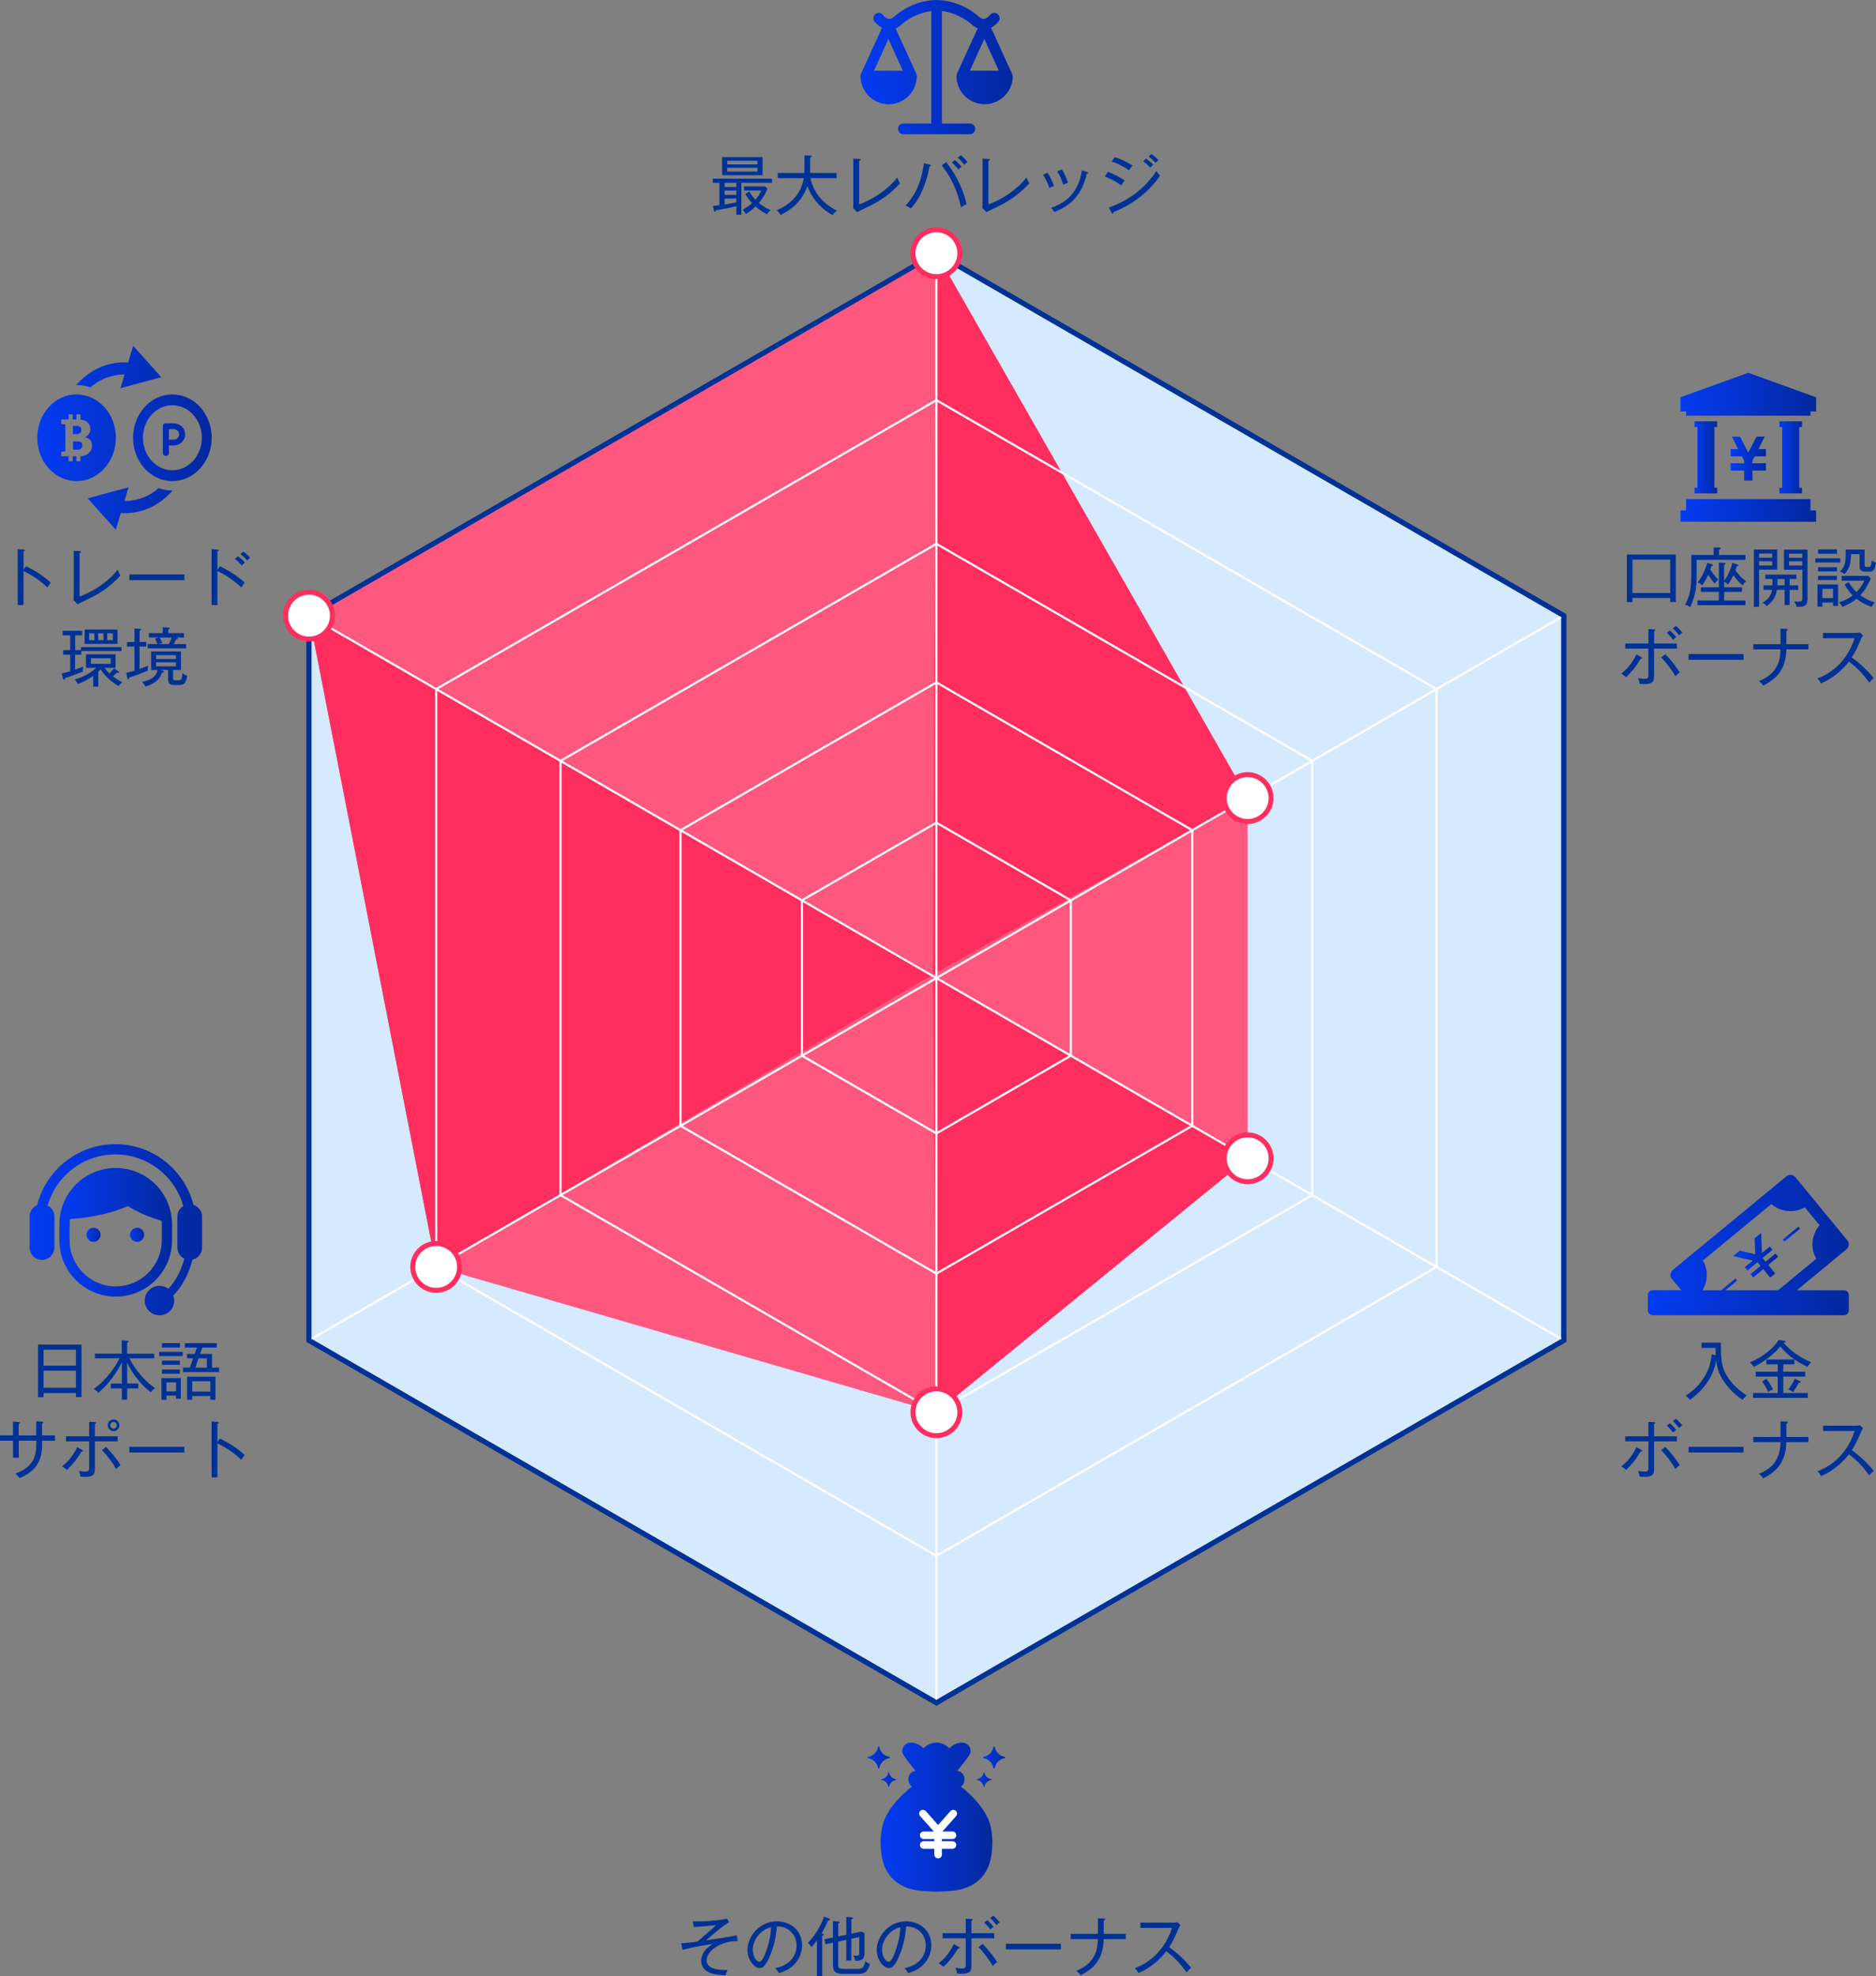 <?xml version="1.0" encoding="UTF-8"?> <svg xmlns="http://www.w3.org/2000/svg" xmlns:xlink="http://www.w3.org/1999/xlink" id="_レイヤー_2" data-name="レイヤー 2" viewBox="0 0 427.89 450.48"><rect x="0" y="0" width="427.89" height="450.48" fill="#808080" stroke="none"/><defs><style> .cls-1 { fill: url(#_名称未設定グラデーション_15-3); } .cls-2 { fill: #d5e9ff; } .cls-2, .cls-3, .cls-4, .cls-5 { stroke-miterlimit: 10; } .cls-2, .cls-4 { stroke: #003296; stroke-width: 1.13px; } .cls-6 { fill: url(#_名称未設定グラデーション_15-15); } .cls-7 { fill: url(#_名称未設定グラデーション_15-19); } .cls-8 { fill: url(#_名称未設定グラデーション_15-18); } .cls-9 { fill: url(#_名称未設定グラデーション_15-13); } .cls-10 { fill: url(#_名称未設定グラデーション_15-5); } .cls-11 { fill: #003296; } .cls-12, .cls-3 { fill: #fff; } .cls-3 { stroke: #ff2e5f; stroke-width: 1.13px; } .cls-4, .cls-5 { fill: none; } .cls-13 { fill: url(#_名称未設定グラデーション_15-17); } .cls-14 { fill: url(#_名称未設定グラデーション_15); } .cls-15 { fill: url(#_名称未設定グラデーション_15-8); } .cls-16 { fill: #ff587f; } .cls-17 { fill: #ff2e5f; } .cls-18 { fill: url(#_名称未設定グラデーション_15-16); } .cls-5 { stroke: #fff; stroke-width: .48px; } .cls-19 { fill: url(#_名称未設定グラデーション_15-2); } .cls-20 { fill: url(#_名称未設定グラデーション_15-9); } .cls-21 { fill: url(#_名称未設定グラデーション_15-4); } .cls-22 { fill: url(#_名称未設定グラデーション_15-10); } .cls-23 { fill: url(#_名称未設定グラデーション_15-11); } .cls-24 { fill: url(#_名称未設定グラデーション_15-7); } .cls-25 { fill: url(#_名称未設定グラデーション_15-14); } .cls-26 { fill: url(#_名称未設定グラデーション_15-12); } .cls-27 { fill: url(#_名称未設定グラデーション_15-6); } </style><linearGradient id="_名称未設定グラデーション_15" data-name="名称未設定グラデーション 15" x1="200.82" y1="414.27" x2="226.34" y2="414.27" gradientUnits="userSpaceOnUse"><stop offset="0" stop-color="#033bf2"></stop><stop offset="1" stop-color="#03289e"></stop></linearGradient><linearGradient id="_名称未設定グラデーション_15-2" data-name="名称未設定グラデーション 15" x1="222.77" y1="405.71" x2="226.13" y2="405.71" xlink:href="#_名称未設定グラデーション_15"></linearGradient><linearGradient id="_名称未設定グラデーション_15-3" data-name="名称未設定グラデーション 15" x1="224.22" y1="400.67" x2="229.26" y2="400.67" xlink:href="#_名称未設定グラデーション_15"></linearGradient><linearGradient id="_名称未設定グラデーション_15-4" data-name="名称未設定グラデーション 15" x1="201.02" y1="405.71" x2="204.38" y2="405.71" xlink:href="#_名称未設定グラデーション_15"></linearGradient><linearGradient id="_名称未設定グラデーション_15-5" data-name="名称未設定グラデーション 15" x1="197.9" y1="400.67" x2="202.94" y2="400.67" xlink:href="#_名称未設定グラデーション_15"></linearGradient><linearGradient id="_名称未設定グラデーション_15-6" data-name="名称未設定グラデーション 15" x1="196.22" y1="15.29" x2="230.94" y2="15.29" xlink:href="#_名称未設定グラデーション_15"></linearGradient><linearGradient id="_名称未設定グラデーション_15-7" data-name="名称未設定グラデーション 15" x1="8.5" y1="99.8" x2="48.28" y2="99.8" xlink:href="#_名称未設定グラデーション_15"></linearGradient><linearGradient id="_名称未設定グラデーション_15-8" data-name="名称未設定グラデーション 15" x1="394.74" y1="104.55" x2="402.78" y2="104.55" xlink:href="#_名称未設定グラデーション_15"></linearGradient><linearGradient id="_名称未設定グラデーション_15-9" data-name="名称未設定グラデーション 15" x1="383.29" y1="89.88" x2="414.23" y2="89.88" xlink:href="#_名称未設定グラデーション_15"></linearGradient><linearGradient id="_名称未設定グラデーション_15-10" data-name="名称未設定グラデーション 15" x1="383.29" y1="116.36" x2="414.23" y2="116.36" xlink:href="#_名称未設定グラデーション_15"></linearGradient><linearGradient id="_名称未設定グラデーション_15-11" data-name="名称未設定グラデーション 15" x1="405.85" y1="104.27" x2="411.01" y2="104.27" xlink:href="#_名称未設定グラデーション_15"></linearGradient><linearGradient id="_名称未設定グラデーション_15-12" data-name="名称未設定グラデーション 15" x1="386.51" y1="104.27" x2="391.67" y2="104.27" xlink:href="#_名称未設定グラデーション_15"></linearGradient><linearGradient id="_名称未設定グラデーション_15-13" data-name="名称未設定グラデーション 15" x1="395.32" y1="286.19" x2="405.59" y2="286.19" xlink:href="#_名称未設定グラデーション_15"></linearGradient><linearGradient id="_名称未設定グラデーション_15-14" data-name="名称未設定グラデーション 15" x1="406.62" y1="281.35" x2="410.56" y2="281.35" xlink:href="#_名称未設定グラデーション_15"></linearGradient><linearGradient id="_名称未設定グラデーション_15-15" data-name="名称未設定グラデーション 15" x1="375.84" y1="283.84" x2="421.68" y2="283.84" xlink:href="#_名称未設定グラデーション_15"></linearGradient><linearGradient id="_名称未設定グラデーション_15-16" data-name="名称未設定グラデーション 15" x1="13.54" y1="280.94" x2="39.24" y2="280.94" xlink:href="#_名称未設定グラデーション_15"></linearGradient><linearGradient id="_名称未設定グラデーション_15-17" data-name="名称未設定グラデーション 15" x1="6.75" y1="280.34" x2="46.1" y2="280.34" xlink:href="#_名称未設定グラデーション_15"></linearGradient><linearGradient id="_名称未設定グラデーション_15-18" data-name="名称未設定グラデーション 15" x1="19.72" y1="281.51" x2="22.93" y2="281.51" xlink:href="#_名称未設定グラデーション_15"></linearGradient><linearGradient id="_名称未設定グラデーション_15-19" data-name="名称未設定グラデーション 15" x1="29.67" y1="281.51" x2="32.89" y2="281.51" xlink:href="#_名称未設定グラデーション_15"></linearGradient></defs><g id="_デザイン" data-name="デザイン"><polygon class="cls-2" points="70.48 140.35 70.48 305.58 213.58 388.2 356.68 305.58 356.68 140.35 213.58 57.73 70.48 140.35"></polygon><polygon class="cls-16" points="213.58 57.73 70.48 140.35 99.49 288.83 213.58 321.96 284.57 264.07 284.57 181.94 213.58 57.73"></polygon><polygon class="cls-17" points="213.58 57.73 212.78 222.17 284.57 181.94 213.58 57.73"></polygon><polygon class="cls-17" points="212.78 222.17 284.57 264.07 213.58 321.96 212.78 222.17"></polygon><polygon class="cls-17" points="212.78 222.17 70.48 140.35 99.49 288.83 212.78 222.17"></polygon><g><polygon class="cls-5" points="99.49 157.1 99.49 288.83 213.58 354.7 327.66 288.83 327.66 157.1 213.58 91.23 99.49 157.1"></polygon><polygon class="cls-5" points="127.85 173.47 127.85 272.46 213.58 321.96 299.3 272.46 299.3 173.47 213.58 123.98 127.85 173.47"></polygon><polygon class="cls-5" points="155.22 189.27 155.22 256.66 213.58 290.35 271.94 256.66 271.94 189.27 213.58 155.58 155.22 189.27"></polygon><polygon class="cls-5" points="182.91 205.26 182.91 240.67 213.58 258.38 244.25 240.67 244.25 205.26 213.58 187.55 182.91 205.26"></polygon><polyline class="cls-5" points="213.58 57.73 213.58 222.97 356.68 140.35"></polyline><polyline class="cls-5" points="356.68 305.58 213.58 222.97 70.48 305.58"></polyline><polyline class="cls-5" points="70.48 140.35 213.58 222.97 213.58 388.2"></polyline></g><g><path class="cls-11" d="M169.1,41.67v7.3h-1.15v-1.96c-1.71.43-3.24.69-4.64.93-.07.22-.12.32-.27.32-.13,0-.19-.16-.21-.27l-.21-1.05c.34-.03.74-.07,1.46-.16v-5.11h-1.52v-.94h13.52v.94h-6.99ZM164.72,39.95v-4.13h9.2v4.13h-9.2ZM167.95,41.67h-2.68v.96h2.68v-.96ZM167.95,43.44h-2.68v.99h2.68v-.99ZM167.95,45.26h-2.68v1.36c1.37-.22,1.53-.25,2.68-.49v-.87ZM172.77,36.65h-6.9v.83h6.9v-.83ZM172.77,38.25h-6.9v.88h6.9v-.88ZM174.92,48.84c-.41-.22-1.47-.78-2.59-1.77-.75.74-1.4,1.22-2.23,1.72-.25-.46-.37-.62-.75-.96.94-.49,1.52-.93,2.2-1.53-.6-.65-1.03-1.19-1.56-2.06l.93-.6c.22.41.53.99,1.39,1.89.65-.75,1.05-1.46,1.31-2.09h-3.91v-.94h4.78l.56.49c-.52,1.47-1.52,2.77-1.96,3.29,1.24,1.03,2.24,1.43,2.67,1.59-.41.38-.47.47-.83.99Z"></path><path class="cls-11" d="M189.92,49.04c-1.9-.93-4.63-3.33-5.75-6.62-1.47,4.1-4.48,5.78-6.13,6.59-.22-.41-.47-.72-.9-1.06,1.12-.49,5.38-2.33,6.19-7.33h-5.94v-1.19h6.07c.03-.53.03-.78.03-1.22v-2.79l1.31.06c.19.01.35.04.35.18,0,.18-.24.22-.37.25v2.37c0,.43,0,.65-.03,1.15h6.06v1.19h-5.98c.84,3.38,2.7,5.66,6.07,7.43-.5.37-.74.6-.99.99Z"></path><path class="cls-11" d="M198.32,46.98c-.44.22-2.43,1.15-2.82,1.37l-.94-.97c.04-.19.07-.66.07-.87v-10.33l1.33.06c.21.01.31.03.31.15,0,.19-.21.28-.31.32v9.88c3.33-1.16,6.88-3.7,8.67-6.12.32.74.35.81.66,1.33-1.84,1.99-3.88,3.66-6.97,5.19Z"></path><path class="cls-11" d="M212,37.94c-.41,2.43-1.17,4.63-2.05,6.38-.9,1.8-1.8,2.77-2.2,3.2-.37-.29-.96-.54-1.21-.66,2.76-2.83,3.8-6.57,4.19-9.65l1.3.29c.19.04.28.09.28.21,0,.09-.06.19-.31.24ZM219.18,47.26c-.41-1.93-1.36-5.78-4.39-9.55l1.02-.75c2.83,3.57,4.01,6.88,4.64,9.58-.43.18-.85.43-1.27.72ZM218.6,38.64c-.43-.58-.96-1.14-1.49-1.59l.71-.57c.38.32,1.06.99,1.49,1.55-.25.16-.5.37-.71.62ZM219.91,37.59c-.37-.58-.87-1.15-1.46-1.65l.72-.54c.43.34,1.03.91,1.52,1.55-.29.16-.56.38-.78.65Z"></path><path class="cls-11" d="M227.8,46.98c-.44.22-2.43,1.15-2.82,1.37l-.94-.97c.04-.19.07-.66.07-.87v-10.33l1.33.06c.21.01.31.03.31.15,0,.19-.21.28-.31.32v9.88c3.33-1.16,6.88-3.7,8.67-6.12.32.74.35.81.66,1.33-1.84,1.99-3.88,3.66-6.97,5.19Z"></path><path class="cls-11" d="M239.36,42.87c-.46-1.3-.78-1.92-1.46-3.04l1.03-.44c.56.83,1.12,1.98,1.47,3.01-.38.13-.69.27-1.05.47ZM247.88,39.63c-1.09,4.44-3.12,7.02-7.38,8.7-.26-.4-.4-.57-.74-.96,1.8-.62,6.1-2.27,7.02-8.53l1.13.35c.19.06.27.12.27.22,0,.15-.13.19-.29.22ZM242.51,42.1c-.34-1.09-.72-1.99-1.37-3.05l1.05-.43c.62,1,1.05,1.92,1.39,3.05-.12.03-.63.18-1.06.43Z"></path><path class="cls-11" d="M255.75,42.28c-1.5-1.15-3.33-1.87-3.77-2.05l.74-1.05c1.03.38,2.82,1.27,3.83,1.99-.44.44-.71.93-.8,1.11ZM253.98,48.35c-.01.13-.04.35-.22.35-.12,0-.18-.09-.24-.21l-.62-1.18c4.44-1.52,8.3-4.39,10.85-8.33.4.56.43.62.85,1.06-3.64,5.44-9.24,7.78-10.63,8.3ZM257.51,38.83c-1.4-1.03-2.84-1.62-3.96-2.03l.74-.99c1.22.43,2.62,1.02,4.01,1.93-.28.29-.59.74-.78,1.09ZM262.37,38.21c-.16-.16-.84-.87-1.62-1.43l.68-.63c.37.28,1.09.85,1.62,1.39-.27.24-.31.28-.68.68ZM263.58,37.15c-.21-.22-.81-.9-1.61-1.47l.66-.58c.5.34,1.22.99,1.62,1.42-.26.16-.54.47-.68.63Z"></path></g><g><path class="cls-11" d="M161.18,446.93c0,1.8,2.2,2.24,4.75,2.18-.19.49-.31.8-.43,1.22-2-.06-5.56-.37-5.56-3.32,0-2.08,1.75-3.26,2.59-3.83-2.43.34-5.13.87-6.81,1.33l-.37-1.49c1.55-.09,2.09-.16,3.71-.38,3.35-2.87,3.71-3.2,4.26-3.76-2.52.32-4.78.4-5.13.41l-.16-1.28c.28.01.55.03,1,.03,1.18,0,5.03-.15,6.77-.66l.5.84c-1.58.97-2.27,1.58-5.26,4.13,1.92-.26,5.25-.75,7.03-1.16l.16,1.33c-3.94,0-7.06,2.24-7.06,4.42Z"></path><path class="cls-11" d="M181.19,447.84c-1.18,1.24-2.82,1.77-3.52,2-.43-.69-.63-.91-.84-1.13,4.39-.93,4.85-4,4.85-5.19,0-2.45-1.83-4.38-4.48-4.33-.19,2.17-.56,4.35-1.61,6.79-.81,1.92-1.52,2.7-2.33,2.7-1.09,0-2.77-1.71-2.77-4.13,0-3.07,2.73-6.53,6.69-6.53,3.15,0,5.76,2.11,5.76,5.47,0,1.52-.56,3.09-1.75,4.35ZM171.7,444.48c0,1.59.87,2.76,1.5,2.76s1.17-1.4,1.52-2.33c1.03-2.79,1.12-4.78,1.15-5.53-2.49.55-4.17,3.02-4.17,5.1Z"></path><path class="cls-11" d="M188.88,437.81c-.27.66-.68,1.62-1.49,2.98.13.03.5.13.5.24,0,.15-.18.21-.37.27v9.2h-1.18v-8.14c-.46.62-.9,1.12-1.24,1.53-.43-.63-.62-.8-.81-.96,2.11-2.14,3.32-4.89,3.66-6.01l1.17.47c.12.04.21.15.21.24,0,.15-.19.18-.44.19ZM195.47,450h-3.21c-1.97,0-2.27-.81-2.27-2.02v-5.08l-1.71.35-.24-1.13,1.95-.41v-3.76l1.15.1c.22.01.37.07.37.18s-.07.16-.32.28v2.95l1.84-.38v-4.08l1.18.1c.18.01.35.09.35.19,0,.12-.07.15-.37.25v3.29l2.31-.49.69.41v3.99c0,1.39,0,2.31-2.14,2.3-.04-.38-.19-.84-.46-1.24.28.03.5.06.78.06.46,0,.62-.1.62-.87v-3.38l-1.81.38v4.97h-1.16v-4.72l-1.84.4v5.22c0,.81.16,1,1.46,1h2.89c1,0,1.47-.07,1.86-1.74.4.34.66.49,1.02.59-.59,2.29-1.59,2.29-2.93,2.29Z"></path><path class="cls-11" d="M210.67,447.84c-1.18,1.24-2.81,1.77-3.52,2-.43-.69-.63-.91-.84-1.13,4.39-.93,4.85-4,4.85-5.19,0-2.45-1.83-4.38-4.48-4.33-.19,2.17-.56,4.35-1.61,6.79-.81,1.92-1.52,2.7-2.33,2.7-1.09,0-2.77-1.71-2.77-4.13,0-3.07,2.73-6.53,6.69-6.53,3.15,0,5.76,2.11,5.76,5.47,0,1.52-.56,3.09-1.75,4.35ZM201.18,444.48c0,1.59.87,2.76,1.5,2.76s1.16-1.4,1.52-2.33c1.03-2.79,1.12-4.78,1.15-5.53-2.49.55-4.17,3.02-4.17,5.1Z"></path><path class="cls-11" d="M218.49,444.23c-1.12,1.87-1.9,2.83-3.29,4.16-.35-.29-.66-.52-1.11-.8,1.5-1.15,2.7-2.73,3.45-4.38l1.13.63c.13.07.18.16.18.24,0,.13-.1.15-.37.15ZM221.57,441.87v6.03c0,1.19,0,2.08-2.28,2.08-.33,0-.65-.03-1-.06-.04-.28-.1-.65-.37-1.31.32.06.87.15,1.55.15.81,0,.81-.28.81-1.25v-5.63h-5.29v-1.16h5.29v-3.3l1.22.07c.22.01.34.03.34.16,0,.15-.16.21-.27.24v2.83h5.2v1.16h-5.2ZM226.43,448.2c-.68-1.25-2.04-3.12-3.24-4.29l.94-.75c1.14,1.12,2.68,3.04,3.29,4.19-.49.29-.87.72-.99.86ZM225.9,439.87c-.28-.37-.84-1.06-1.42-1.56l.72-.56c.34.29.99.96,1.42,1.52-.37.28-.44.32-.72.6ZM227.27,438.85c-.13-.16-.72-.96-1.43-1.59l.71-.52c.43.32,1.11,1.05,1.47,1.52-.19.12-.37.22-.75.59Z"></path><path class="cls-11" d="M229.44,444.43v-1.3h12.54v1.3h-12.54Z"></path><path class="cls-11" d="M251.74,442.07c-.09,4.33-2.05,6.69-5.28,8.24-.25-.38-.58-.75-.99-1.02,4.72-1.83,4.86-5.41,4.94-7.22h-6.21v-1.19h6.21v-3.54l1.33.04c.15,0,.33.01.33.18s-.22.24-.33.28v3.04h5.03v1.19h-5.03Z"></path><path class="cls-11" d="M270.63,449.64c-1.27-1.84-2.82-3.48-4.63-4.79-1.18,1.58-3.43,3.73-6.35,4.98-.25-.52-.43-.78-.82-1.13,1.36-.49,6.32-2.51,8.49-9.18h-7.21v-1.21h7.42c.24,0,.77-.03,1-.1l.72.68c-.31.41-.52.9-.54.97-.57,1.4-1.19,2.79-2.03,4.04,1.4.99,3.46,2.76,5,4.7-.52.46-.59.52-1.03,1.05Z"></path></g><g><g><path class="cls-14" d="M225.28,414.5c-.78-1.78-2.26-3.7-4.01-5.38-.68-.65-1.4-1.27-2.11-1.83.5-.33.83-.94.83-1.64,0-1.04-.74-1.88-1.66-1.91,1.09-1.38,3.15-3.83,3.05-4.42.09-1.07-.84-2.06-1.92-2.04-1.27-.02-2.17.58-2.93,1.28h-.01c-1.7-1.71-4.17-1.71-5.87,0h-.01c-.76-.7-1.66-1.3-2.93-1.28-1.08-.02-2.01.97-1.92,2.04-.09.6,1.97,3.04,3.05,4.42-.92.02-1.66.87-1.66,1.91,0,.7.34,1.3.83,1.64-.71.56-1.43,1.18-2.11,1.83-1.76,1.68-3.24,3.6-4.01,5.38-.82,1.8-.94,3.47-1.05,5.18.04,1.7.14,3.49.65,5.08.5,1.59,1.4,3,2.63,4.03,1.22,1.04,2.76,1.71,4.39,2.04,1.63.35,3.35.36,5.09.42,1.74-.06,3.46-.07,5.09-.42,1.63-.33,3.17-1,4.39-2.04,1.23-1.03,2.13-2.43,2.63-4.03.51-1.59.61-3.37.65-5.08-.11-1.7-.23-3.37-1.05-5.18Z"></path><g><g><path class="cls-19" d="M224.45,404.03c-.05,0-.09.04-.1.09-.07.37-.24.71-.51.98s-.61.45-.98.51c-.05,0-.09.05-.09.1s.04.09.09.1c.37.07.71.24.98.51s.45.61.51.98c0,.05.05.09.1.09s.09-.04.1-.09c.07-.37.24-.71.51-.98s.61-.45.98-.51c.05,0,.09-.05.09-.1s-.04-.09-.09-.1c-.37-.07-.71-.24-.98-.51s-.45-.61-.51-.98c0-.05-.05-.09-.1-.09Z"></path><path class="cls-1" d="M226.74,398.15c-.08,0-.14.05-.15.13-.1.56-.36,1.07-.77,1.47-.4.4-.91.67-1.47.77-.07.01-.13.08-.13.15s.05.14.13.15c.56.1,1.07.36,1.47.77.4.4.67.91.77,1.47.01.07.08.13.15.13s.14-.05.15-.13c.1-.56.36-1.07.77-1.47s.91-.67,1.47-.77c.07-.01.13-.08.13-.15s-.05-.14-.13-.15c-.56-.1-1.07-.36-1.47-.77-.4-.4-.67-.91-.77-1.47-.01-.07-.08-.13-.15-.13Z"></path></g><g><path class="cls-21" d="M202.7,404.03c.05,0,.09.04.1.09.07.37.24.71.51.98s.61.45.98.51c.05,0,.09.05.09.1s-.04.09-.09.1c-.37.07-.71.24-.98.51s-.45.61-.51.98c0,.05-.05.09-.1.09s-.09-.04-.1-.09c-.07-.37-.24-.71-.51-.98s-.61-.45-.98-.51c-.05,0-.09-.05-.09-.1s.04-.09.09-.1c.37-.07.71-.24.98-.51s.45-.61.51-.98c0-.05.05-.09.1-.09Z"></path><path class="cls-10" d="M200.42,398.15c.08,0,.14.05.15.13.1.56.36,1.07.77,1.47.4.4.91.67,1.47.77.07.01.13.08.13.15s-.05.14-.13.15c-.56.1-1.07.36-1.47.77-.4.4-.67.91-.77,1.47-.01.07-.08.13-.15.13s-.14-.05-.15-.13c-.1-.56-.36-1.07-.77-1.47s-.91-.67-1.47-.77c-.07-.01-.13-.08-.13-.15s.05-.14.13-.15c.56-.1,1.07-.36,1.47-.77.4-.4.67-.91.77-1.47.01-.07.08-.13.15-.13Z"></path></g></g></g><path class="cls-12" d="M212.98,417.54h-2.3c-.47,0-.86.38-.86.86s.38.86.86.86h2.43v.5h-2.43c-.47,0-.86.38-.86.86s.38.86.86.86h2.43v1.33c0,.47.38.86.86.86s.86-.38.86-.86v-1.33h2.42c.47,0,.86-.38.86-.86s-.38-.86-.86-.86h-2.42v-.5h2.42c.47,0,.86-.38.86-.86s-.38-.86-.86-.86h-2.3l3.12-3.51c.31-.35.28-.9-.07-1.21-.35-.31-.9-.28-1.21.07l-2.82,3.17-2.82-3.17c-.31-.35-.86-.39-1.21-.07-.35.31-.39.86-.07,1.21l3.12,3.51Z"></path></g><g><path class="cls-11" d="M380.95,137.26v-.93h-8.61v.94h-1.27v-10.85h11.16v10.83h-1.28ZM380.95,127.58h-8.61v7.61h8.61v-7.61Z"></path><path class="cls-11" d="M386.97,127.62v3.38c0,1.87,0,4.36-1.44,7.44-.49-.37-.85-.5-1.18-.58,1.02-1.87,1.41-3.58,1.41-6.79v-4.55h5.09v-1.72l1.31.04c.07,0,.29,0,.29.19,0,.16-.12.21-.37.31v1.18h6.03v1.11h-11.14ZM397.48,133.47c-1.22-1.03-1.97-2.14-2.11-2.34-.52,1.11-.91,1.65-1.24,2.09-.34-.34-.78-.55-.88-.6v1.27h4.07v1.05h-4.07v1.95h4.86v1.08h-10.94v-1.08h4.88v-1.95h-4.1v-1.05h4.1v-5.63l1.19.04c.13,0,.34.01.34.18,0,.15-.18.22-.34.29v3.61c.71-.84,1.56-2.55,1.87-4.08l1.19.4c.1.03.22.09.22.19,0,.16-.22.18-.38.19-.09.27-.15.49-.31.93.24.37,1.12,1.61,2.43,2.49-.49.44-.68.77-.8.97ZM391.08,133.04c-.52-.62-1.14-1.49-1.46-1.99-.4.83-.66,1.39-1.36,2.42-.41-.35-.54-.49-1.05-.71.93-1.06,1.75-2.86,2.18-4.44l1.11.33c.06.01.21.07.21.19s-.12.16-.34.21c-.07.24-.13.41-.28.81.31.49,1.11,1.58,1.86,2.34-.53.38-.72.63-.87.84Z"></path><path class="cls-11" d="M401.22,129.86v8.49h-1.18v-13.07h5.32v4.58h-4.14ZM404.2,126.2h-2.98v.94h2.98v-.94ZM404.2,127.96h-2.98v.96h2.98v-.96ZM408.18,134.47v3.46h-1.13v-3.46h-1.77c-.31,2.24-1.78,3.32-2.33,3.7-.31-.38-.5-.52-.94-.75,1.16-.69,1.96-1.56,2.17-2.95h-1.93v-1.03h2.02c.01-.27.01-.38.01-1.44h-1.64v-1h7.08v1h-1.53v1.44h1.96v1.03h-1.96ZM407.05,132h-1.64c0,.99,0,1.09-.03,1.44h1.67v-1.44ZM409.77,138.35c-.1-.5-.25-.83-.54-1.28.22.03.5.09.99.09.66,0,.87-.16.87-.72v-6.56h-4.19v-4.58h5.37v11.03c0,1.7-.43,2.02-2.49,2.03ZM411.08,126.22h-3.02v.94h3.02v-.94ZM411.08,127.97h-3.02v.96h3.02v-.96Z"></path><path class="cls-11" d="M414.05,128.25v-.97h5.7v.97h-5.7ZM418.09,138.14v-.77h-2.43v.93h-1.13v-5.06h4.7v4.89h-1.14ZM414.67,126.25v-1h4.32v1h-4.32ZM414.67,130.26v-.94h4.3v.94h-4.3ZM414.67,132.23v-.94h4.3v.94h-4.3ZM418.09,134.24h-2.43v2.11h2.43v-2.11ZM426.87,138.36c-1.43-.52-2.64-1.22-3.43-1.86-1.27,1.06-2.56,1.59-3.2,1.86-.19-.4-.53-.81-.81-1.05,1.7-.49,2.79-1.3,3.15-1.58-.15-.13-1.11-1.09-1.84-2.46l.93-.59c.22.4.68,1.25,1.77,2.29.49-.49,1.21-1.3,1.78-2.59h-5.16v-1.09h6.12l.52.59c-.4.93-1.14,2.54-2.39,3.82,1,.74,2.12,1.31,3.33,1.65-.34.34-.55.63-.77,1.02ZM426.43,130.32h-.97c-1.31,0-1.31-.78-1.31-1.3v-2.68h-1.97c-.04,1.55-.07,3.04-1.47,4.57-.29-.25-.71-.52-1.05-.62,1.31-1.21,1.31-2.56,1.31-3.63v-1.37h4.32v3.55c0,.24.04.4.4.4h.56c.31,0,.56-.07.66-1.44.29.22.62.38.99.49-.28,1.52-.53,2.03-1.46,2.03Z"></path><path class="cls-11" d="M374.19,150.21c-1.12,1.87-1.9,2.83-3.29,4.16-.35-.29-.66-.52-1.11-.8,1.5-1.15,2.7-2.73,3.45-4.38l1.13.63c.13.07.18.16.18.24,0,.13-.1.15-.37.15ZM377.27,147.86v6.03c0,1.19,0,2.08-2.28,2.08-.33,0-.65-.03-1-.06-.04-.28-.1-.65-.37-1.31.32.06.87.15,1.55.15.81,0,.81-.28.81-1.25v-5.63h-5.29v-1.16h5.29v-3.3l1.22.07c.22.01.34.03.34.16,0,.15-.16.21-.26.24v2.83h5.2v1.16h-5.2ZM382.13,154.18c-.68-1.25-2.03-3.12-3.24-4.29l.94-.75c1.14,1.12,2.68,3.04,3.29,4.19-.49.29-.87.72-.99.85ZM381.6,145.85c-.28-.37-.84-1.06-1.41-1.56l.72-.56c.34.29.99.96,1.42,1.52-.37.28-.44.32-.72.6ZM382.97,144.83c-.13-.16-.72-.96-1.43-1.59l.71-.52c.43.32,1.11,1.05,1.47,1.52-.19.12-.37.22-.75.59Z"></path><path class="cls-11" d="M385.14,150.41v-1.3h12.54v1.3h-12.54Z"></path><path class="cls-11" d="M407.44,148.05c-.09,4.33-2.05,6.69-5.28,8.24-.25-.38-.58-.75-.99-1.02,4.72-1.83,4.87-5.41,4.94-7.22h-6.21v-1.19h6.21v-3.54l1.33.04c.15,0,.33.01.33.18s-.22.24-.33.28v3.04h5.03v1.19h-5.03Z"></path><path class="cls-11" d="M426.33,155.62c-1.27-1.84-2.82-3.48-4.63-4.79-1.18,1.58-3.43,3.73-6.35,4.98-.25-.52-.43-.78-.83-1.13,1.36-.49,6.32-2.51,8.49-9.18h-7.21v-1.21h7.42c.24,0,.77-.03,1-.1l.72.68c-.31.41-.52.9-.55.97-.58,1.4-1.19,2.79-2.03,4.04,1.4.99,3.46,2.76,5,4.7-.52.46-.59.52-1.03,1.05Z"></path></g><g><path class="cls-11" d="M397.46,319.15c-2.33-1.55-3.66-3.35-4.19-4.1-1.49-2.17-1.68-3.7-1.83-4.91-.24,1.27-.99,5.4-5.98,9.01-.32-.41-.56-.66-.99-.94,5.23-3.43,5.76-7.83,5.97-9.46l.91.22c-.04-.63-.06-1.05-.06-1.68h-3.18v-1.19h4.42c-.03,1.99-.04,3.74.41,5.41.9,3.27,3.85,5.62,5.5,6.63-.38.27-.75.65-.99,1.02Z"></path><path class="cls-11" d="M412.26,311.61c-1.7-.75-4.44-2.42-6.19-4.63-2.21,2.62-4.98,4.1-6.01,4.64-.12-.16-.49-.65-.97-1,3.42-1.44,5.57-3.54,6.6-5.13l1.31.19c.15.01.26.09.26.18,0,.18-.26.22-.47.24,1.59,1.86,3.82,3.43,6.31,4.45-.12.12-.6.6-.84,1.06ZM399.84,318.68v-1.11h5.63v-3.73h-5.01v-1.12h5.01v-1.67h-2.59v-1.12h6.41v1.12h-2.55v1.67h5v1.12h-5v3.73h5.6v1.11h-12.5ZM403.32,317.33c-.38-.88-1.02-1.87-1.42-2.4l1.02-.6c.46.59,1.15,1.72,1.47,2.39-.44.21-.5.24-1.08.62ZM410.29,315.22c-.15.31-.38.77-1.33,2.18-.21-.16-.49-.38-1.06-.63.62-.85,1.18-1.77,1.46-2.45l1.12.52c.15.07.22.13.22.22,0,.18-.28.18-.41.16Z"></path><path class="cls-11" d="M374.19,330.94c-1.12,1.87-1.9,2.83-3.29,4.16-.35-.29-.66-.52-1.11-.8,1.5-1.15,2.7-2.73,3.45-4.38l1.13.63c.13.07.18.16.18.24,0,.13-.1.15-.37.15ZM377.27,328.59v6.03c0,1.19,0,2.08-2.28,2.08-.33,0-.65-.03-1-.06-.04-.28-.1-.65-.37-1.31.32.06.87.15,1.55.15.81,0,.81-.28.81-1.25v-5.63h-5.29v-1.16h5.29v-3.3l1.22.07c.22.01.34.03.34.16,0,.15-.16.21-.27.24v2.83h5.2v1.16h-5.2ZM382.13,334.91c-.68-1.25-2.04-3.12-3.24-4.29l.94-.75c1.14,1.12,2.68,3.04,3.29,4.19-.49.29-.87.72-.99.86ZM381.6,326.58c-.28-.37-.84-1.06-1.42-1.56l.72-.56c.34.29.99.96,1.42,1.52-.37.28-.44.32-.72.6ZM382.97,325.56c-.13-.16-.72-.96-1.43-1.59l.71-.52c.43.32,1.11,1.05,1.47,1.52-.19.12-.37.22-.75.59Z"></path><path class="cls-11" d="M385.14,331.14v-1.3h12.54v1.3h-12.54Z"></path><path class="cls-11" d="M407.44,328.78c-.09,4.33-2.05,6.69-5.28,8.24-.25-.38-.58-.75-.99-1.02,4.72-1.83,4.86-5.41,4.94-7.22h-6.21v-1.19h6.21v-3.54l1.33.04c.15,0,.33.01.33.18s-.22.24-.33.28v3.04h5.03v1.19h-5.03Z"></path><path class="cls-11" d="M426.33,336.35c-1.27-1.84-2.82-3.48-4.63-4.79-1.18,1.58-3.43,3.73-6.35,4.98-.25-.52-.43-.78-.82-1.13,1.36-.49,6.32-2.51,8.49-9.18h-7.21v-1.21h7.42c.24,0,.77-.03,1-.1l.72.68c-.31.41-.52.9-.54.97-.57,1.4-1.19,2.79-2.03,4.04,1.4.99,3.46,2.76,5,4.7-.52.46-.59.52-1.03,1.05Z"></path></g><path class="cls-27" d="M230.94,17.33c0-.07,0-.14-.02-.21,0-.01,0-.03,0-.04-.01-.06-.03-.12-.05-.17,0-.01-.01-.03-.02-.04,0,0,0-.01,0-.02l-4.81-10.52c1.01-.52,1.64-1.34,1.73-1.46.39-.54.27-1.3-.27-1.69-.54-.4-1.3-.28-1.7.25-.17.23-.75.83-1.37.89-.13.01-.53.05-1.11-.48-2.06-1.85-5.7-3.83-9.72-3.83s-7.66,1.98-9.72,3.83c-.59.53-.98.49-1.11.48-.62-.06-1.19-.66-1.36-.89-.4-.54-1.16-.66-1.7-.26-.55.4-.67,1.16-.27,1.7.09.12.71.94,1.73,1.46l-4.81,10.52s0,.01,0,.02c0,.01-.01.03-.02.04-.02.06-.04.11-.05.17,0,.01,0,.03,0,.04-.01.07-.02.14-.02.21,0,0,0,.01,0,.02,0,3.54,2.88,6.42,6.42,6.42s6.42-2.88,6.42-6.42c0,0,0-.01,0-.02,0-.07,0-.14-.02-.21,0-.01,0-.03-.01-.04-.01-.06-.03-.11-.05-.17,0-.01-.01-.03-.02-.04,0,0,0-.01,0-.02l-4.74-10.37c.41-.17.84-.43,1.27-.82,1.44-1.3,4.01-2.78,6.87-3.13v25.63h-6.37c-.67,0-1.22.55-1.22,1.22s.55,1.22,1.22,1.22h15.18c.67,0,1.22-.55,1.22-1.22s-.55-1.22-1.22-1.22h-6.37V2.52c2.86.35,5.43,1.83,6.87,3.13.44.39.87.65,1.27.82l-4.74,10.37s0,.01,0,.02c0,.01-.01.03-.02.04-.02.06-.04.11-.05.17,0,.01,0,.03,0,.04-.01.07-.02.14-.02.21,0,0,0,.01,0,.02,0,3.54,2.88,6.42,6.42,6.42s6.42-2.88,6.42-6.42c0,0,0-.01,0-.02ZM199.33,16.13l3.3-7.23,3.3,7.23h-6.61ZM224.51,8.89l3.31,7.23h-6.61l3.3-7.23Z"></path><g><path class="cls-11" d="M10.82,133.93c-1.42-1.37-3.18-2.64-5.45-3.74v7.75h-1.33v-12.75l1.34.1c.19.01.28.06.28.18,0,.16-.19.21-.29.22v4.2l.57-.8c1.3.63,3.55,1.81,5.66,3.76-.37.41-.69.91-.78,1.08Z"></path><path class="cls-11" d="M20.51,136.38c-.44.22-2.43,1.15-2.82,1.37l-.94-.97c.04-.19.07-.66.07-.87v-10.33l1.33.06c.21.01.31.03.31.15,0,.19-.21.28-.31.32v9.88c3.33-1.16,6.88-3.7,8.67-6.12.32.74.35.81.66,1.33-1.84,1.99-3.88,3.66-6.97,5.19Z"></path><path class="cls-11" d="M29.51,132.26v-1.3h12.54v1.3h-12.54Z"></path><path class="cls-11" d="M55.04,133.93c-1.42-1.37-3.18-2.64-5.45-3.74v7.75h-1.33v-12.75l1.34.1c.19.01.28.06.28.18,0,.16-.19.21-.29.22v4.2l.58-.8c1.3.63,3.55,1.81,5.66,3.76-.37.41-.69.91-.78,1.08ZM55.12,128.93c-.43-.57-.96-1.08-1.55-1.53l.72-.59c.58.4,1.27,1.08,1.59,1.42-.26.21-.47.4-.77.71ZM56.4,127.78c-.74-.83-1.3-1.25-1.58-1.46l.69-.59c.31.22,1.08.87,1.55,1.42-.25.18-.47.4-.66.63Z"></path><path class="cls-11" d="M18.56,148.43v.83h-1.43v3.41c.25-.09,1.11-.38,1.87-.72-.1.38-.13.86-.1,1.13-.78.37-2.89,1.15-4.04,1.49-.01.13-.04.41-.26.41-.13,0-.19-.15-.22-.25l-.29-1.21c.63-.13,1.11-.26,1.92-.49v-3.77h-1.59v-1.05h1.59v-3.35h-1.72v-1.05h4.45v1.05h-1.59v3.35h1.33v-.69h9.24v.91h-9.14ZM27.06,156.42c-1.03-.58-2.64-1.7-4.14-3.82-.12.15-.24.27-.5.52v3.42h-1.17v-2.45c-1.02.74-2.31,1.44-3.48,1.86-.19-.38-.43-.71-.75-1.02,2.17-.63,4.02-1.78,4.95-2.68h-2.36v-3.08h6.75v3.08h-2.54c.34.46.65.78,1.15,1.28.19-.21.59-.59,1.03-1.16l.97.66c.07.04.18.15.18.22,0,.13-.13.16-.21.16-.12,0-.22-.01-.32-.03-.26.28-.56.53-.87.8.38.31,1.08.81,2.12,1.36-.16.12-.52.43-.83.88ZM19.3,146.8v-3.27h7.5v3.27h-7.5ZM21.52,144.39h-1.19v1.55h1.19v-1.55ZM25.25,150.07h-4.51v1.27h4.51v-1.27ZM23.59,144.39h-1.19v1.55h1.19v-1.55ZM25.74,144.39h-1.28v1.55h1.28v-1.55Z"></path><path class="cls-11" d="M33.71,152.9c-1.37.6-2.9,1.15-4.26,1.58-.03.22-.04.38-.22.38-.12,0-.18-.15-.19-.24l-.24-1.22c.5-.12.83-.19,1.87-.49v-5.5h-1.7v-1.05h1.7v-3.07l1.24.06c.1,0,.25.04.25.16s-.03.15-.34.32v2.52h1.56v1.05h-1.56v5.12c1.13-.41,1.64-.62,1.98-.78-.06.34-.12.78-.09,1.15ZM41,156.17h-1.22c-.8,0-1.43-.07-1.43-1.36v-2.06h-1.8l.52.15c.27.07.32.13.32.24,0,.18-.29.19-.44.19-.29.85-.91,2.39-3.79,3.18-.22-.43-.41-.71-.77-1.06,2.98-.6,3.39-1.92,3.52-2.7h-1.44v-4.23h6.81v4.23h-1.8v1.72c0,.52.07.63.5.63h.72c.68,0,.8-.43.93-1.65.31.28.68.49,1.08.58-.25,1.9-.97,2.14-1.71,2.14ZM33.7,147.8v-.97h2.21c-.27-.68-.29-.77-.56-1.24l.85-.25h-2.24v-1h3.15v-1.33l1.31.06c.15,0,.28.01.28.18,0,.12-.04.13-.32.27v.83h3.58v1h-1.87c.26.03.47.07.47.22,0,.13-.13.16-.43.22-.21.5-.25.6-.47,1.05h2.8v.97h-8.77ZM40.13,149.36h-4.53v.88h4.53v-.88ZM40.13,151h-4.53v.91h4.53v-.91ZM36.43,145.34c.18.31.34.69.58,1.24l-.83.25h2.33c.25-.49.43-.87.63-1.49h-2.71Z"></path></g><g><path class="cls-11" d="M17.32,318.52v-.94h-7.38v.96h-1.27v-12h9.92v11.98h-1.27ZM17.32,307.7h-7.38v3.64h7.38v-3.64ZM17.32,312.49h-7.38v3.89h7.38v-3.89Z"></path><path class="cls-11" d="M29,315.41h2.55v1.13h-2.55v2.55h-1.22v-2.55h-2.51v-1.13h2.51v-4.83c-.62,1.28-2.37,4.54-5.35,6.93-.19-.24-.37-.46-1.08-.87,2.8-1.9,5.03-5.09,5.91-6.97h-5.62v-1.06h6.13v-3.05l1.19.09c.22.01.38.09.38.21,0,.09-.15.16-.35.25v2.51h6.18v1.06h-5.65c1.3,2.67,3.85,5.48,5.87,6.78-.5.34-.71.53-1,.96-1.52-1.18-3.7-3.29-5.39-6.74v4.75Z"></path><path class="cls-11" d="M36.31,309.16v-.96h5.38v.96h-5.38ZM40.16,318.87v-.71h-2.2v.96h-1.13v-4.95h4.41v4.7h-1.08ZM36.93,311.15v-.96h4.1v.96h-4.1ZM36.93,313.18v-.96h4.1v.96h-4.1ZM36.94,307.2v-1h4.1v1h-4.1ZM40.16,315.16h-2.2v2.05h2.2v-2.05ZM41.75,312.81v-1.03h1.56l.74-2.11h-1.38v-1h1.74l.5-1.46h-2.76v-1h7.28v1h-3.29l-.52,1.46h2.74v3.11h1.61v1.03h-8.22ZM47.97,319.11v-.84h-4.13v.84h-1.16v-5.26h6.46v5.26h-1.17ZM47.97,314.88h-4.13v2.37h4.13v-2.37ZM47.19,309.68h-1.9l-.74,2.11h2.64v-2.11Z"></path><path class="cls-11" d="M9.61,328.45v.4c0,2.21-.06,6.13-5.17,8.12-.37-.56-.75-.87-.96-1.03,4.81-1.68,4.81-4.73,4.81-7.49h-4.01v3.88h-1.31v-3.88H0v-1.22h2.96v-3.14l1.22.09c.19.01.35.04.35.18,0,.1-.1.15-.27.24v2.64h4.01v-3.23l1.33.1c.13.01.29.01.29.16,0,.13-.13.18-.29.24v2.73h2.93v1.22h-2.93Z"></path><path class="cls-11" d="M18.56,330.94c-1.12,1.87-1.9,2.83-3.29,4.16-.35-.29-.66-.52-1.11-.8,1.5-1.15,2.7-2.73,3.45-4.38l1.13.63c.12.06.18.16.18.24,0,.16-.16.15-.37.15ZM21.64,328.59v6.03c0,1.19,0,2.08-2.29,2.08-.32,0-.65-.03-1-.06-.04-.28-.1-.65-.37-1.31.32.06.87.15,1.55.15.81,0,.81-.28.81-1.25v-5.63h-5.29v-1.16h5.29v-3.3l1.22.07c.22.01.34.03.34.16,0,.15-.16.21-.26.24v2.83h5.2v1.16h-5.2ZM26.5,334.91c-.68-1.25-2.03-3.12-3.24-4.29l.94-.75c1.13,1.12,2.68,3.04,3.29,4.19-.49.29-.87.72-.99.86ZM25.9,326.26c-.72,0-1.33-.59-1.33-1.33s.59-1.33,1.33-1.33,1.33.59,1.33,1.33-.6,1.33-1.33,1.33ZM25.9,324.18c-.41,0-.75.32-.75.75s.34.75.75.75.75-.32.75-.75-.35-.75-.75-.75Z"></path><path class="cls-11" d="M29.51,331.14v-1.3h12.54v1.3h-12.54Z"></path><path class="cls-11" d="M55.04,332.8c-1.42-1.37-3.18-2.64-5.45-3.74v7.75h-1.33v-12.75l1.34.1c.19.01.28.06.28.18,0,.16-.19.21-.29.22v4.2l.57-.8c1.3.63,3.55,1.81,5.66,3.76-.37.41-.69.91-.78,1.08Z"></path></g><path class="cls-24" d="M18.23,98.74c.21-.15.31-.39.31-.71s-.09-.58-.28-.72c-.19-.14-.48-.22-.88-.22h-.75v1.88h.69c.4,0,.7-.07.91-.22ZM18.52,100.86c-.09-.08-.21-.14-.36-.18-.15-.04-.32-.06-.53-.06h-.97v1.9h.97c.22,0,.4-.03.55-.08.15-.05.27-.13.35-.22.09-.09.15-.19.19-.31.04-.12.06-.25.06-.38,0-.14-.02-.27-.06-.38-.04-.11-.11-.21-.21-.29ZM26.43,99.8c0-5.45-4.01-9.88-8.97-9.88-4.95,0-8.96,4.42-8.96,9.88s4.01,9.88,8.96,9.88,8.97-4.42,8.97-9.88ZM20.78,102.54c-.13.3-.33.56-.58.78-.25.22-.47.39-.84.52-.29.1-.66.16-1.01.18v1.14h-.93v-1.13h-.84v1.13h-.93v-1.13h-1.69v-.69c0-.2-.01-.32.18-.36.02,0,.04,0,.07-.01.03,0,.4-.03.48-.03.15,0,.22-.16.22-.31v-5.64c0-.19-.09-.26-.22-.28-.08-.01-.46-.03-.48-.03-.03,0-.06-.01-.07-.01-.19-.04-.18-.16-.18-.37v-.68h1.69v-1.16h.93v1.17h.84s0-1.17,0-1.17h.93v1.18c.5.05,1.12.22,1.55.58.24.2.42.43.54.71.11.28.17.59.17.93,0,.2-.03.39-.08.57-.06.18-.14.35-.26.51-.12.16-.52.6-.88.75,1.09.21,1.6.89,1.6,1.88,0,.36-.07.69-.2.99ZM20.62,88.3c2.12-1.83,4.78-2.92,7.68-2.92.04,0,.07,0,.11,0l-.94,3.12,9.31-2.51-6.41-7.16-1.14,3.81c-.31-.02-.62-.03-.93-.03-4.13,0-7.89,1.85-10.6,4.84-.1.11-.19.22-.28.33.01,0,.03,0,.04,0,1.1,0,2.16.19,3.15.54ZM36.17,111.3c-2.12,1.83-4.78,2.92-7.68,2.92-.04,0-.07,0-.11,0l.94-3.12-9.31,2.51,6.4,7.16,1.14-3.81c.31.02.62.03.93.03,4.13,0,7.89-1.85,10.6-4.84.1-.11.19-.22.28-.33-.01,0-.03,0-.04,0-1.1,0-2.16-.19-3.15-.54ZM39.32,89.92c-4.95,0-8.97,4.42-8.97,9.88s4.01,9.88,8.97,9.88,8.96-4.42,8.96-9.88-4.01-9.88-8.96-9.88ZM39.32,107.21c-3.71,0-6.72-3.32-6.72-7.41s3.02-7.41,6.72-7.41,6.72,3.32,6.72,7.41-3.02,7.41-6.72,7.41ZM39.61,96.5h-1.91c-.3,0-.55.27-.55.61v6.2c0,.33.25.61.55.61h.28c.3,0,.55-.27.55-.61v-1.75h1.08c1.45,0,2.62-1.14,2.62-2.53s-1.18-2.53-2.62-2.53ZM39.61,100.23h-1.08v-2.4h1.08c.69,0,1.24.54,1.24,1.2s-.56,1.2-1.24,1.2Z"></path><g><polygon class="cls-15" points="394.74 105.61 394.74 105.62 394.74 107.05 394.74 107.28 397.81 107.28 397.81 109.56 399.71 109.56 399.71 107.28 402.78 107.28 402.78 107.05 402.78 105.62 402.78 105.61 399.71 105.61 399.71 104.94 400.22 104.04 402.78 104.04 402.78 103.71 402.78 102.7 402.78 102.37 401.09 102.37 402.49 99.54 402.28 99.54 400.88 99.54 400.66 99.54 398.76 103.15 396.86 99.54 396.64 99.54 395.24 99.54 395.03 99.54 396.43 102.37 394.74 102.37 394.74 102.7 394.74 103.71 394.74 104.04 397.3 104.04 397.81 104.94 397.81 105.61 394.74 105.61"></polygon><polygon class="cls-20" points="398.76 84.99 383.29 90.57 383.29 93.8 384.58 93.8 384.58 94.76 412.94 94.76 412.94 93.8 414.23 93.8 414.23 90.57 398.76 84.99"></polygon><polygon class="cls-22" points="412.94 113.78 384.58 113.78 384.58 116.36 383.29 116.36 383.29 118.94 414.23 118.94 414.23 116.36 412.94 116.36 412.94 113.78"></polygon><polygon class="cls-23" points="405.85 111.2 405.85 112.49 411.01 112.49 411.01 111.2 410.37 111.2 410.37 97.34 411.01 97.34 411.01 96.05 405.85 96.05 405.85 97.34 406.5 97.34 406.5 111.2 405.85 111.2"></polygon><polygon class="cls-26" points="386.51 111.2 386.51 112.49 391.67 112.49 391.67 111.2 391.02 111.2 391.02 97.34 391.67 97.34 391.67 96.05 386.51 96.05 386.51 97.34 387.16 97.34 387.16 111.2 386.51 111.2"></polygon></g><g><polygon class="cls-9" points="403.68 284.19 403.68 284.19 403.67 284.18 402.54 285.11 402.11 285.46 401.86 285.65 401.86 285.59 401.8 283.8 401.74 282.13 401.71 281.24 401.71 281.11 401.71 281.11 401.71 281.11 401.7 281.11 401.7 281.1 400.21 282.32 400.3 284.67 400.31 284.95 400.34 285.76 400.34 285.93 400.34 285.95 399.37 285.73 399.09 285.66 396.8 285.13 395.88 285.89 395.4 286.28 395.32 286.34 395.33 286.34 395.32 286.34 395.33 286.35 395.32 286.36 397.96 286.97 399.7 287.37 399.74 287.38 399.77 287.4 397.98 288.87 397.98 288.87 397.98 288.87 397.97 288.88 398.58 289.62 398.58 289.62 398.58 289.62 398.59 289.63 400.86 287.76 401.55 288.59 399.29 290.45 399.29 290.45 399.29 290.45 399.28 290.46 399.88 291.2 399.88 291.2 399.88 291.2 399.89 291.21 402.17 289.34 403.76 291.27 404.9 290.33 404.9 290.33 404.9 290.33 404.91 290.32 403.32 288.39 405.59 286.52 404.98 285.78 404.98 285.78 404.97 285.77 402.7 287.64 402.01 286.81 404.27 284.94 404.28 284.94 404.28 284.94 404.29 284.93 403.68 284.19"></polygon><polygon class="cls-25" points="407.01 283.05 410.56 280.12 410.18 279.65 406.64 282.56 406.63 282.57 406.63 282.57 406.62 282.58 407.01 283.05"></polygon><path class="cls-6" d="M420.57,294.15h-10.74s11.34-9.36,11.34-9.36c.61-.5.69-1.41.19-2.01l-11.87-14.42c-.5-.61-1.41-.7-2.01-.2l-25.94,21.37c-.61.5-.7,1.41-.2,2.02l1.3,1.58.82,1.01h-6.5c-.62,0-1.11.49-1.11,1.12v3.47c0,.61.49,1.11,1.11,1.11h43.62c.62,0,1.11-.49,1.11-1.11v-3.47c0-.62-.49-1.12-1.11-1.12ZM404.58,274.93c.25.17.5.33.77.46.06.03.11.06.17.09.16.08.33.15.5.21.05.02.09.03.14.05.3.11.6.19.92.25.07.01.15.03.22.04.3.05.6.08.9.08.05,0,.1,0,.15,0,.02,0,.03,0,.05,0,.25,0,.5-.02.74-.05.05,0,.1-.01.15-.02.24-.04.48-.08.73-.14.05-.01.1-.03.15-.04.24-.07.47-.14.7-.24.09-.04.17-.08.25-.12.18-.08.36-.15.53-.26l3.37,4.1c-1.85,2.11-2.15,5.19-.74,7.62l-8.72,7.19h-12.01s2.67-2.21,2.67-2.21l-.39-.47-3.25,2.68h-4.28c1.27-2.05,1.35-4.65.1-6.78l15.62-12.87c.1.09.22.16.33.25.08.06.15.12.23.17Z"></path></g><g><path class="cls-18" d="M39.24,282.76v-3.64c0-7.1-5.75-12.85-12.85-12.85s-12.84,5.75-12.84,12.85v3.64c0,7.09,5.75,12.84,12.84,12.84s12.85-5.75,12.85-12.84ZM26.39,293.27c-5.8,0-10.51-4.71-10.51-10.51v-3.64c0-.4.03-.8.07-1.19,6.14-.47,10.38-1.7,13.22-2.98,1.78,1.14,4.25,2.33,7.69,3.38.02.26.04.52.04.79v3.64c0,5.79-4.71,10.51-10.51,10.51Z"></path><path class="cls-13" d="M44.13,274.66c-2.06-7.94-9.25-13.82-17.82-13.82-8.6,0-15.82,5.92-17.84,13.9-1.01.43-1.71,1.43-1.71,2.6v7.06c0,1.56,1.26,2.83,2.82,2.83s2.83-1.27,2.83-2.83v-7.06c0-1.1-.64-2.04-1.55-2.51.76-2.65,2.18-5.03,4.08-6.93,2.92-2.92,6.94-4.72,11.37-4.72s8.46,1.8,11.38,4.72c1.93,1.93,3.36,4.35,4.11,7.05-.8.5-1.35,1.38-1.35,2.4v7.06c0,1.12.66,2.08,1.6,2.54-.38,1.42-.92,2.76-1.56,3.94-.63,1.16-1.36,2.16-2.11,2.93-.56-.42-1.25-.68-2.01-.68-1.85,0-3.36,1.5-3.36,3.36s1.5,3.36,3.36,3.36,3.36-1.5,3.36-3.36c0-.41-.08-.8-.22-1.17l.17-.16c1.86-1.9,3.41-4.78,4.22-8,1.25-.29,2.19-1.41,2.19-2.75v-7.06c0-1.26-.83-2.31-1.97-2.68Z"></path><path class="cls-8" d="M21.33,279.9c-.89,0-1.6.72-1.6,1.61s.72,1.6,1.6,1.6,1.61-.72,1.61-1.6c0-.89-.72-1.61-1.61-1.61Z"></path><path class="cls-7" d="M31.28,279.9c-.89,0-1.61.72-1.61,1.61s.72,1.6,1.61,1.6,1.6-.72,1.6-1.6-.72-1.61-1.6-1.61Z"></path></g><polygon class="cls-4" points="70.48 140.35 70.48 305.58 213.58 388.2 356.68 305.58 356.68 140.35 213.58 57.73 70.48 140.35"></polygon><circle class="cls-3" cx="284.57" cy="181.94" r="5.34"></circle><circle class="cls-3" cx="284.57" cy="264.07" r="5.34"></circle><circle class="cls-3" cx="213.58" cy="321.96" r="5.34"></circle><circle class="cls-3" cx="99.49" cy="288.83" r="5.34"></circle><circle class="cls-3" cx="70.48" cy="140.35" r="5.34"></circle><circle class="cls-3" cx="213.58" cy="57.73" r="5.34"></circle></g></svg> 